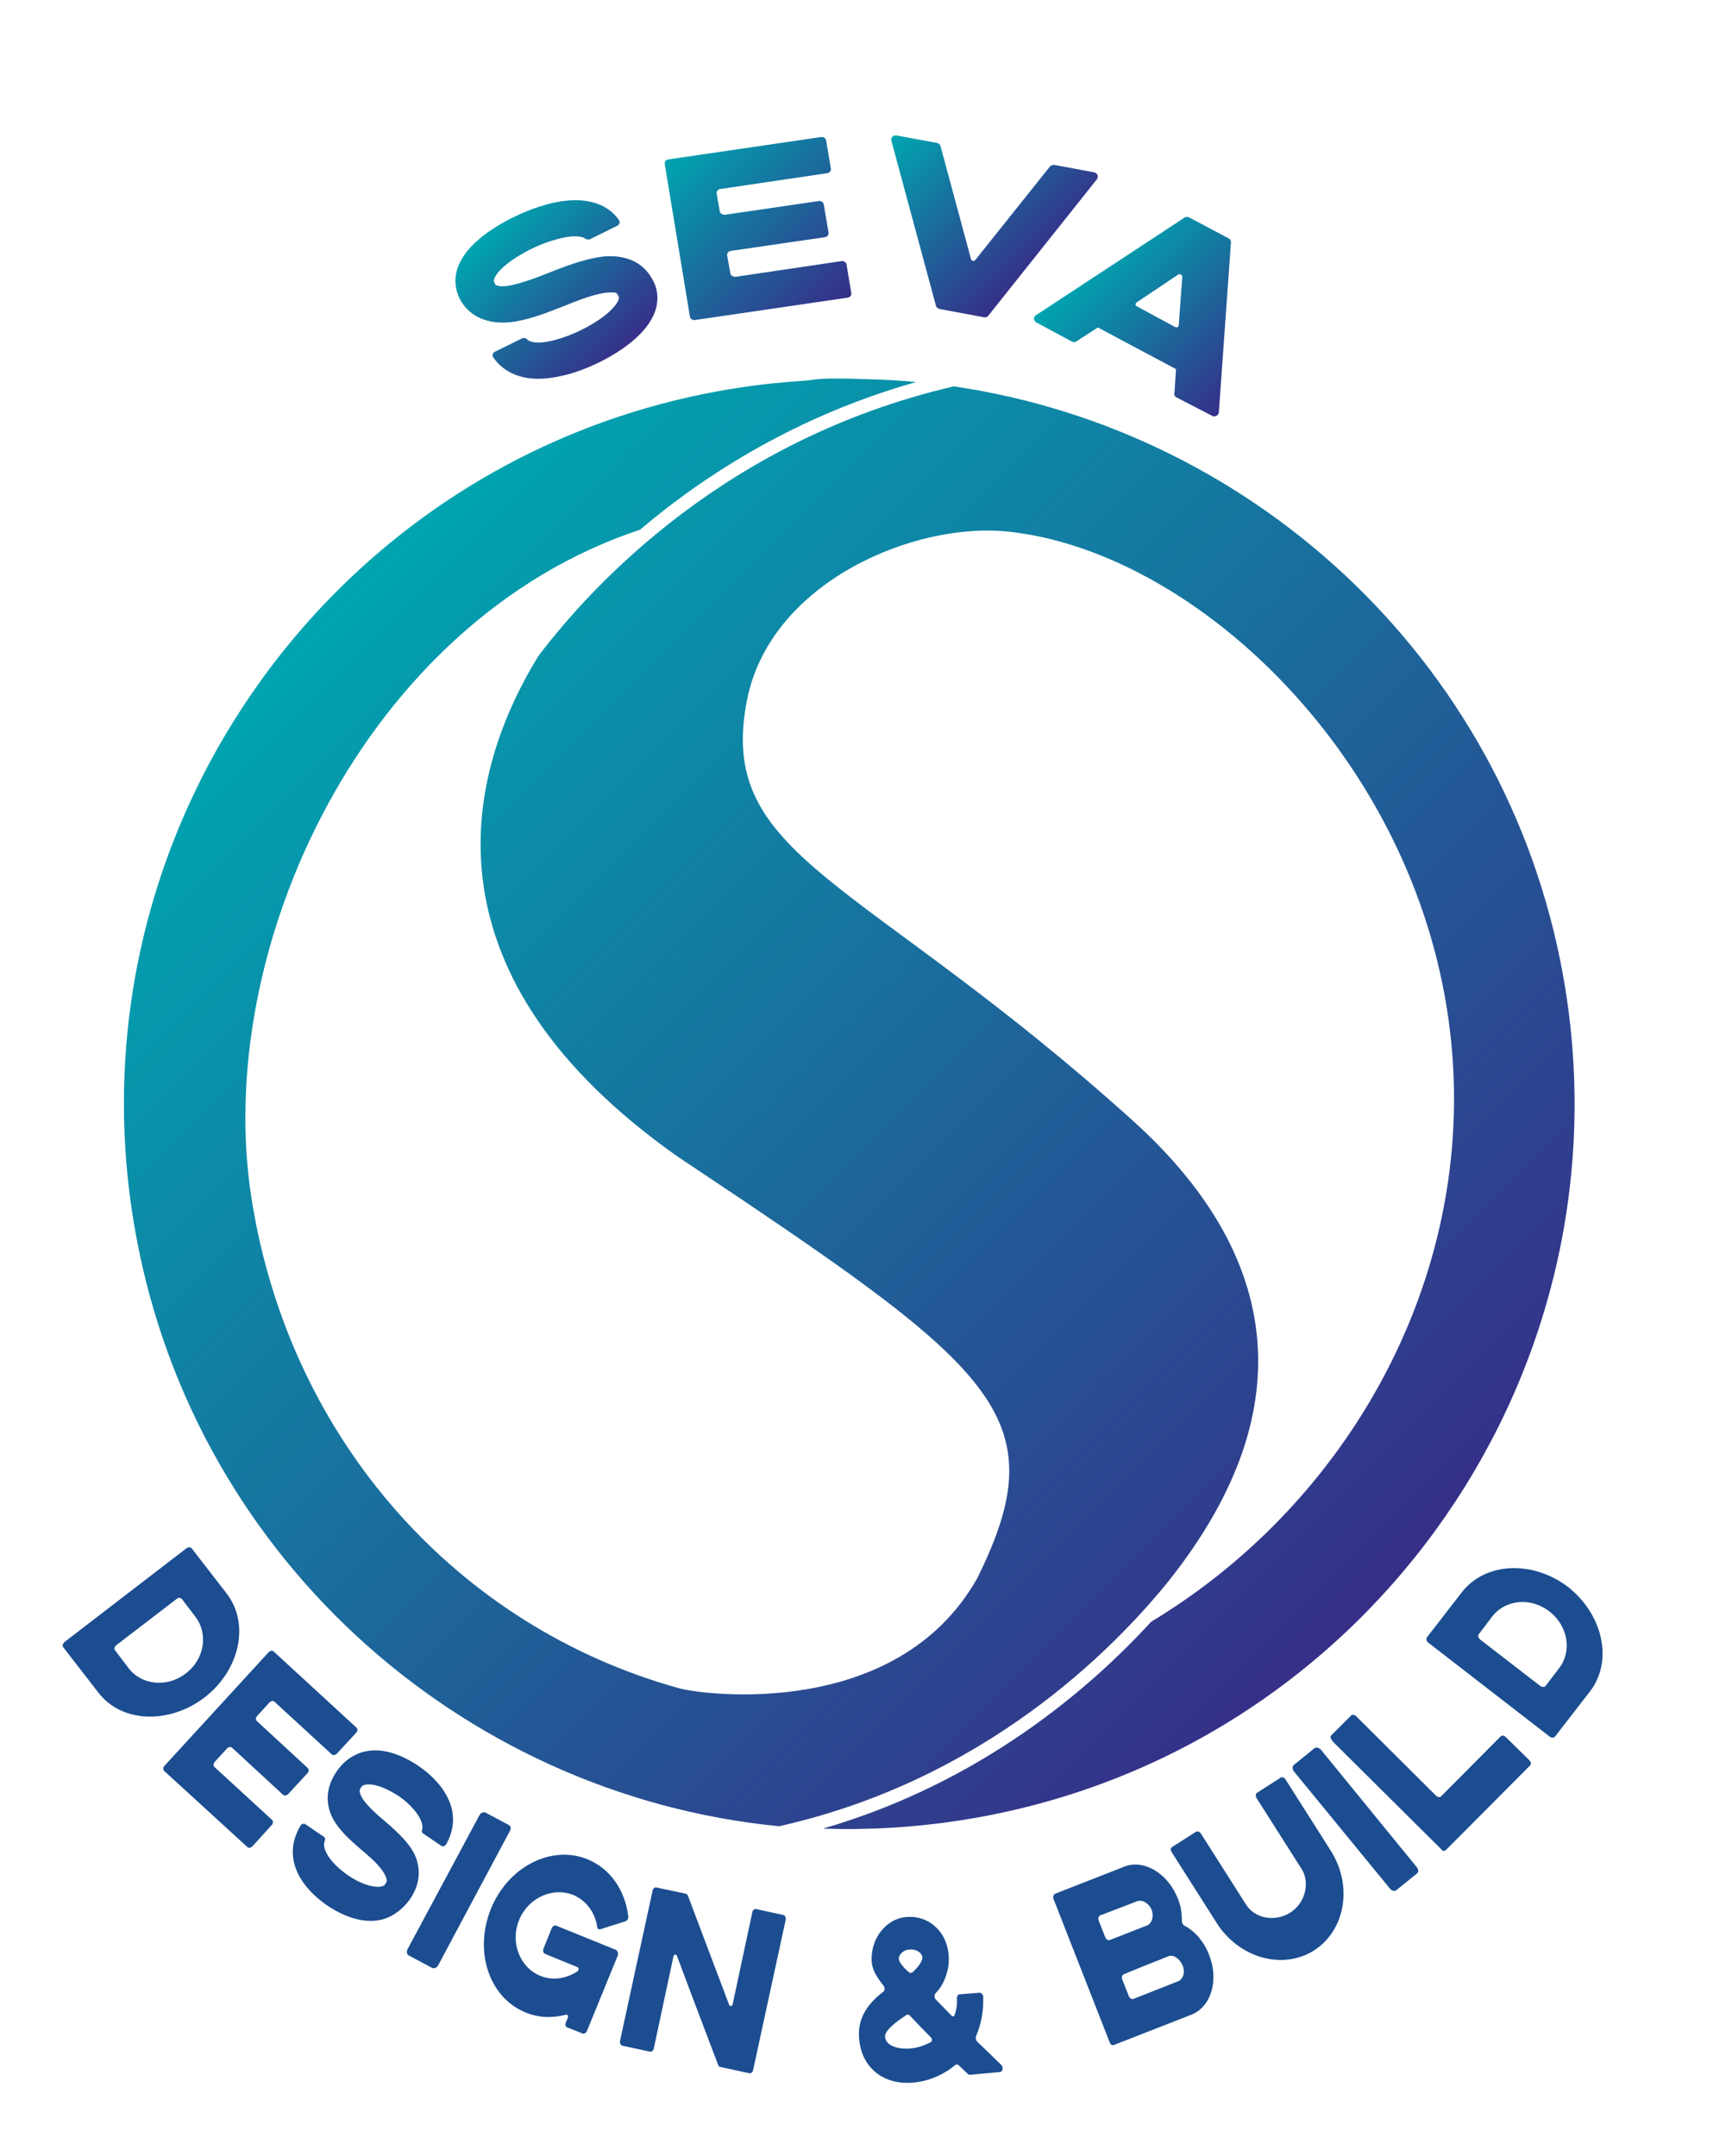 <?xml version="1.0" encoding="utf-8"?>
<!-- Generator: Adobe Illustrator 25.3.1, SVG Export Plug-In . SVG Version: 6.00 Build 0)  -->
<svg version="1.1" id="Layer_1" xmlns="http://www.w3.org/2000/svg" xmlns:xlink="http://www.w3.org/1999/xlink" x="0px" y="0px"
	 viewBox="0 0 441.1 549" style="enable-background:new 0 0 441.1 549;" xml:space="preserve">
<style type="text/css">
	.st0{fill:#1B4D90;}
	.st1{fill:url(#SVGID_1_);}
	.st2{fill:url(#SVGID_2_);}
	.st3{fill:url(#SVGID_3_);}
	.st4{fill:url(#SVGID_4_);}
	.st5{fill:url(#SVGID_5_);}
</style>
<g id="Layer_2">
	<g>
		<path class="st0" d="M25,431l-8.9-11.5c-0.3-0.3-0.1-0.9,0.3-1.3l31.1-23.9c0.4-0.3,1-0.3,1.3,0l8.9,11.5
			c6.1,7.9,3.2,19.7-5.6,26.5C43.2,439.1,31,438.9,25,431z M49.8,411.8l-3.5-4.6c-0.3-0.3-0.9-0.4-1.3,0l-15.4,11.8
			c-0.4,0.3-0.6,0.9-0.3,1.3l3.5,4.6c3.2,4.2,9.7,5,14.5,1.3C52.2,422.5,53,416,49.8,411.8z"/>
		<path class="st0" d="M68.6,433.6l-3.1,3.4c-0.4,0.4-0.4,1-0.1,1.3l13,12c0.3,0.3,0.3,0.9-0.1,1.3l-4.9,5.3c-0.4,0.4-1,0.5-1.3,0.2
			l-13-12c-0.3-0.3-0.9-0.2-1.3,0.2l-3.1,3.4c-0.4,0.4-0.4,1-0.1,1.3l14.7,13.5c0.3,0.3,0.3,0.9-0.1,1.3l-4.9,5.4
			c-0.4,0.4-1,0.5-1.3,0.2L41.8,451c-0.3-0.3-0.3-0.9,0.1-1.3l26.5-28.9c0.4-0.4,1-0.5,1.3-0.2L90.8,440c0.3,0.3,0.3,0.9-0.1,1.3
			l-4.9,5.3c-0.4,0.4-1,0.5-1.3,0.2l-14.7-13.5C69.6,433.1,69,433.2,68.6,433.6z"/>
		<path class="st0" d="M98.9,488.3c-6.8,3-15.5-2-19.9-6.7c-2.7-2.9-4.2-6-4.4-9.2c-0.2-2.5,0.5-5,1.9-7.4c0.3-0.5,0.9-0.7,1.3-0.4
			l4.7,3.2c0.3,0.2,0.4,0.6,0.2,1c-1.5,3.8,7.1,11.2,13,11.7c1.1,0.1,1.6-0.1,1.9-0.2c0.3-0.1,0.4-0.3,0.6-0.6
			c0.3-0.4,0.3-0.6,0.3-0.7c0-0.2,0-0.7-0.5-1.6c-2.5-4.7-10.1-8.3-13.3-14.4c-1.8-3.6-1.8-7.7,1-11.8c1.4-2.1,3.2-3.6,5.3-4.5
			c5.5-2.4,11.6,0.3,15.8,3.2c1,0.7,4.4,3.1,6.6,6.8c3.3,5.5,1.8,10.1,0.3,12.9c-0.3,0.5-0.9,0.8-1.3,0.5l-4.7-3.2
			c-0.2-0.2-0.4-0.5-0.2-0.9c0-0.2,0.1-0.4,0.1-0.8c-0.2-2.8-3.6-6.1-5.8-7.6c-4.3-2.9-7.7-3.6-9.3-2.9c-0.3,0.1-0.4,0.3-0.6,0.6
			c-0.3,0.4-0.3,0.6-0.3,0.7c-0.1,2.2,4,5.8,6.4,7.8c3.9,3.3,6.1,5.7,7.4,8.1c1.8,3.6,1.8,7.7-1,11.8
			C102.8,485.9,100.9,487.4,98.9,488.3z"/>
		<path class="st0" d="M111.6,500.5c-0.3,0.6-1,0.9-1.5,0.7l-6-3.2c-0.5-0.2-0.6-1-0.3-1.6l18.3-34.1c0.3-0.6,1-0.9,1.5-0.7l6,3.2
			c0.5,0.2,0.6,1,0.2,1.6L111.6,500.5z"/>
		<path class="st0" d="M157.3,498.1l-7.8,19.1c-0.2,0.5-0.7,0.8-1.1,0.7l-4-1.6c-0.4-0.2-0.5-0.7-0.3-1.2l0.5-1.2
			c0.2-0.5-0.1-0.9-0.5-0.8c-3.4,0.9-7,0.8-10.3-0.6c-9.3-3.8-13.1-15.6-8.8-26.3c4.4-10.9,15.5-16.4,24.6-12.7
			c5.9,2.4,9.6,8,10.4,14.5c0.1,0.6-0.3,1.2-0.7,1.3l-6.3,2c-0.5,0.2-0.9-0.1-0.9-0.6c-0.6-3.7-2.8-6.7-6.1-8.1
			c-5.2-2.1-11.5,0.7-13.8,6.4c-2.4,5.9,0.4,12.2,5.4,14.2c3.2,1.3,6.6,0.7,9.4-1.1c0.4-0.3,0.5-0.9,0.1-1.1l-8.3-3.4
			c-0.4-0.2-0.6-0.7-0.4-1.3l2.1-5.2c0.2-0.5,0.7-0.8,1.1-0.7l15.3,6.2C157.4,497,157.5,497.6,157.3,498.1z"/>
		<path class="st0" d="M199.5,487.7c0.4,0.1,0.7,0.6,0.6,1.2l-8.3,38.3c-0.1,0.6-0.6,0.9-1,0.8l-7.4-1.6c-0.2,0-0.4-0.2-0.5-0.5
			c-1.1-2.9-7.8-20.5-10.5-27.8c-0.2-0.5-0.8-0.4-0.9,0.2l-5,23.4c-0.1,0.6-0.6,0.9-1,0.8l-7-1.5c-0.4-0.1-0.7-0.6-0.6-1.2l8.3-38.3
			c0.1-0.6,0.6-0.9,1-0.8l7.5,1.6c0.2,0.1,0.4,0.3,0.5,0.5l10.5,27.8c0.2,0.5,0.8,0.3,0.9-0.2l5-23.4c0.1-0.6,0.6-0.9,1-0.8
			L199.5,487.7z"/>
		<path class="st0" d="M247,528.4c-0.2,0-0.4-0.1-0.5-0.2l-2.3-2.2c-0.3-0.3-0.7-0.3-0.9-0.1c-3.1,2.6-7,4.2-10.9,4.5
			c-7.4,0.6-13-3.8-13.6-11.2c-0.2-2.1,0.1-3.9,0.9-5.8c1.2-2.6,3.1-4.5,5.2-6.1c0.5-0.3,0.5-1.1,0.1-1.6c-1.8-2.3-2.8-4-3-6
			c-0.4-5.8,3.5-11.1,9-11.5c5.3-0.4,10.1,3.5,10.6,9.7c0.2,2.4-0.3,4.6-1.2,6.6c-0.5,1.1-1.2,2.2-2.1,3.1c-0.4,0.4-0.4,1.2,0,1.6
			l4.1,4.2c0.2,0.2,0.6,0.2,0.7-0.2c0.5-1.3,0.7-2.7,0.6-4.3c0-0.5,0.3-1,0.7-1l5.1-0.4c0.4,0,0.8,0.4,0.9,1c0.1,3.6-0.5,7-1.8,10
			c-0.2,0.5-0.1,1,0.2,1.4c2.6,2.5,4.8,4.6,6.2,6c0.6,0.6,0.4,1.8-0.4,1.8L247,528.4z M237.1,518.9c-2-2-3.8-3.9-5.4-5.6
			c-0.3-0.3-0.6-0.3-0.9-0.1c-1.8,1.2-5.5,3.7-5.4,5.5c0.3,3.4,6.2,3.1,6.3,3c1.8-0.1,3.6-0.7,5.3-1.6
			C237.4,520,237.5,519.3,237.1,518.9z M231.6,496.5c-1.7,0.1-2.8,1.5-2.7,2.4c0.1,0.9,1.2,2.2,2.6,3.4c0.3,0.2,0.7,0.2,0.9,0
			c1.4-1.3,2.6-2.8,2.5-3.9C234.8,497.4,233.4,496.3,231.6,496.5z"/>
		<path class="st0" d="M303.4,513.1l-19.7,7.7c-0.4,0.2-0.9-0.1-1.1-0.7l-14.3-36.5c-0.2-0.5,0-1.1,0.4-1.3l17.6-6.9
			c5-2,11.2,1.7,13.7,8.2c0.8,1.9,1,3.8,1,5.7c0,0.4,0.2,0.8,0.6,1.1c1.4,0.7,2.7,1.8,3.8,3.1c1,1.2,1.9,2.7,2.5,4.3
			C310.5,504.2,308.5,511.1,303.4,513.1z M280.2,487.8c-0.4,0.2-0.6,0.7-0.4,1.3l1.7,4.3c0.2,0.5,0.7,0.8,1.1,0.7l9.7-3.8
			c1.1-0.6,1.6-2.3,1-3.9c-0.7-1.7-2.4-2.7-3.7-2.2L280.2,487.8z M297.6,498.2c-4.4,1.8-2.2,0.8-11.4,4.6c-0.4,0.2-0.6,0.7-0.4,1.3
			l1.7,4.3c0.2,0.5,0.7,0.8,1.1,0.7l11.4-4.5c1.3-0.5,1.9-2.3,1.2-4S298.9,497.7,297.6,498.2z"/>
		<path class="st0" d="M327.4,453.2l11.5,18.1c5.7,9,3.7,20.3-4.2,25.4c-8,5.1-19.1,2-24.8-6.9l-11.5-18.1c-0.3-0.5-0.3-1,0.1-1.3
			l6.1-3.9c0.4-0.2,0.9,0,1.2,0.4l11.5,18.1c2.3,3.7,7.5,4.5,11.3,2.1c3.8-2.4,5.1-7.6,2.9-11.1L320,457.9c-0.3-0.5-0.2-1.1,0.1-1.3
			l6.1-3.9C326.6,452.5,327.1,452.7,327.4,453.2z"/>
		<path class="st0" d="M360.8,475.5c0.5,0.6,0.5,1.3,0.1,1.6l-5.3,4.3c-0.4,0.3-1.1,0.2-1.6-0.4l-24.5-29.9c-0.4-0.5-0.4-1.3,0-1.6
			l5.3-4.3c0.4-0.3,1.1-0.1,1.6,0.4L360.8,475.5z"/>
		<path class="st0" d="M389.5,448.3c0.4,0.4,0.5,1,0.2,1.3l-21.4,21.5c-0.3,0.3-0.8,0.2-0.7,0.4l-27.8-27.6c-1-1-1.1-1.6-0.8-1.9
			l5.1-5.1c0.3-0.3,0.9-0.2,1.3,0.2l20.3,20.2c0.4,0.4,1,0.5,1.3,0.2l15.2-15.3c0.3-0.3,0.9-0.2,1.3,0.2L389.5,448.3z"/>
		<path class="st0" d="M404.9,430.8l-8.9,11.5c-0.3,0.3-0.9,0.3-1.3,0l-31-24c-0.4-0.3-0.6-0.9-0.3-1.3l8.9-11.5
			c6.1-7.8,18.2-8.1,27.1-1.3C408.1,411.1,411,422.9,404.9,430.8z M380.1,411.6l-3.5,4.6c-0.3,0.3-0.1,0.9,0.3,1.3l15.4,11.9
			c0.4,0.3,1,0.3,1.3,0l3.5-4.6c3.2-4.1,2.4-10.6-2.5-14.4C389.7,406.6,383.3,407.5,380.1,411.6z"/>
	</g>
</g>
<g>
	<linearGradient id="SVGID_1_" gradientUnits="userSpaceOnUse" x1="158.08" y1="90.011" x2="125.43" y2="57.361">
		<stop  offset="0" style="stop-color:#362F88"/>
		<stop  offset="1" style="stop-color:#00A5B0"/>
	</linearGradient>
	<path class="st1" d="M167.2,78c-1.7,8-13.4,14.6-21.7,17.1c-5.2,1.5-9.6,1.8-13.2,0.7c-2.8-0.8-5.1-2.5-6.7-4.8
		c-0.3-0.5-0.1-1.2,0.4-1.4l6.9-3.4c0.4-0.2,0.9-0.2,1.3,0.2c3.1,3,17.4-2.6,22.2-8.3c0.9-1,1.1-1.7,1.2-2c0.1-0.3,0-0.5-0.2-0.9
		c-0.3-0.5-0.4-0.5-0.5-0.6c-0.2-0.1-0.8-0.2-2.1-0.1c-6.9,0.6-16.4,6.8-25.3,7.6c-5.2,0.4-9.7-1.3-12.2-5.6c-1.2-2.2-1.6-4.6-1.1-7
		c1.4-6.5,8.8-11.4,15-14.4c1.5-0.7,6.5-3.1,12.2-3.9c8.3-1.1,12.4,2.2,14.2,4.8c0.4,0.5,0.2,1.2-0.4,1.5l-6.9,3.4
		c-0.3,0.2-0.9,0.1-1.2-0.1c-0.2-0.1-0.4-0.3-0.8-0.4c-3.2-0.9-9.3,1.2-12.6,2.8c-6.3,3.1-9.5,6.2-9.9,8.1c-0.1,0.3,0,0.5,0.2,0.9
		c0.3,0.5,0.4,0.5,0.6,0.5c2.3,1,9.3-1.7,13.1-3.2c6.4-2.6,10.6-3.8,14.2-4.2c5.2-0.4,9.7,1.3,12.1,5.6
		C167.4,73.1,167.7,75.6,167.2,78z"/>
	<linearGradient id="SVGID_2_" gradientUnits="userSpaceOnUse" x1="213.201" y1="78.528" x2="172.499" y2="37.826">
		<stop  offset="0" style="stop-color:#362F88"/>
		<stop  offset="1" style="stop-color:#00A5B0"/>
	</linearGradient>
	<path class="st2" d="M182.5,49.2l0.8,4.6c0.1,0.6,0.7,0.9,1.3,0.9l23.9-3.5c0.6-0.1,1.2,0.3,1.3,0.9l1.2,7.1
		c0.1,0.6-0.3,1.1-0.9,1.2l-24,3.5c-0.6,0.1-1,0.6-0.9,1.2l0.8,4.5c0.1,0.6,0.7,0.9,1.3,0.9l27-4c0.6-0.1,1.2,0.3,1.3,0.9l1.2,7.2
		c0.1,0.6-0.3,1.1-0.9,1.2l-38.9,5.7c-0.6,0.1-1.2-0.3-1.3-0.9l-6.4-38.8c-0.1-0.6,0.3-1.1,0.9-1.2l38.9-5.7
		c0.6-0.1,1.2,0.3,1.3,0.9l1.2,7.1c0.1,0.6-0.3,1.1-0.9,1.2l-27,4C182.9,48.1,182.5,48.7,182.5,49.2z"/>
	<linearGradient id="SVGID_3_" gradientUnits="userSpaceOnUse" x1="264.818" y1="67.152" x2="229.778" y2="32.112">
		<stop  offset="0" style="stop-color:#362F88"/>
		<stop  offset="1" style="stop-color:#00A5B0"/>
	</linearGradient>
	<path class="st3" d="M278.7,43.9c0.8,0.2,1.1,1,0.7,1.7l-27.7,34.8c-0.2,0.3-0.7,0.5-1.1,0.4l-11.3-2.1c-0.4-0.1-0.8-0.4-0.9-0.7
		l-11.4-42.2c-0.2-0.8,0.5-1.4,1.3-1.3l10.3,1.9c0.4,0.1,0.8,0.4,0.9,0.7l7.8,28.9c0.1,0.5,0.8,0.6,1.1,0.2l19-23.8
		c0.3-0.3,0.7-0.4,1.1-0.4L278.7,43.9z"/>
	<linearGradient id="SVGID_4_" gradientUnits="userSpaceOnUse" x1="316.397" y1="99.529" x2="280.559" y2="63.691">
		<stop  offset="0" style="stop-color:#362F88"/>
		<stop  offset="1" style="stop-color:#00A5B0"/>
	</linearGradient>
	<path class="st4" d="M299.6,101.2c-0.4-0.2-0.6-0.6-0.5-1l0.4-6.2l-19.9-10.6l-5.4,3.5c-0.3,0.2-0.8,0.3-1.2,0.1l-9.1-4.9
		c-0.7-0.4-0.8-1.4-0.1-1.8l37.9-24.9c0.3-0.2,0.8-0.2,1.2,0l10,5.3c0.4,0.2,0.6,0.6,0.6,1l-3.1,43.4c-0.1,0.7-1,1.2-1.7,0.8
		L299.6,101.2z M299.3,83.3c0.4,0.2,0.9,0,0.9-0.5l0.9-12.3c0-0.5-0.6-0.8-1-0.6L289.5,77c-0.4,0.3-0.4,0.8,0,1L299.3,83.3z"/>
</g>
<linearGradient id="SVGID_5_" gradientUnits="userSpaceOnUse" x1="346.833" y1="411.776" x2="85.709" y2="150.652">
	<stop  offset="0" style="stop-color:#362F88"/>
	<stop  offset="1" style="stop-color:#00A5B0"/>
</linearGradient>
<path class="st5" d="M398.7,252.1c-13-81.6-78-142.3-155.8-153.7c-57.6,13.4-91.8,50.2-105.8,68.7c-19.8,32.2-29.1,81.9,35.4,127.4
	c80.6,53.8,97.1,65.6,76.4,107.4c-20.5,36.4-69.9,29.7-75.8,28.1c-56.2-15.5-99.2-62.8-109-124.5C53.9,241.7,92.8,158.2,163,134.9
	c17-14.4,40.3-29.1,70.3-37.6c-3.9-0.4-7.8-0.6-11.8-0.7c-2.9-0.1-5.9-0.2-9-0.2c-2.1,0-4.5,0.1-6.9,0.5c-6.1,0.4-12.2,1-18.4,2
	C86.6,114.8,17.8,209.7,33.9,310.3c13.5,84.7,82.9,146.8,164.5,154.8c52.3-11.7,85.1-45,99.1-62.3c36.1-45.3,26.9-85-9-117.4
	C219.3,223,182.1,218.6,190.3,178c6.1-29.8,42.6-45.2,66.6-42.6c46.3,5,101,55,111.6,121.5c10.1,63.7-23,124.6-75.3,156.1
	c-15.6,17-43.3,41-83.6,52.7c11.7,0.4,23.6-0.3,35.6-2.2C345.9,447.6,414.7,352.7,398.7,252.1z"/>
</svg>

